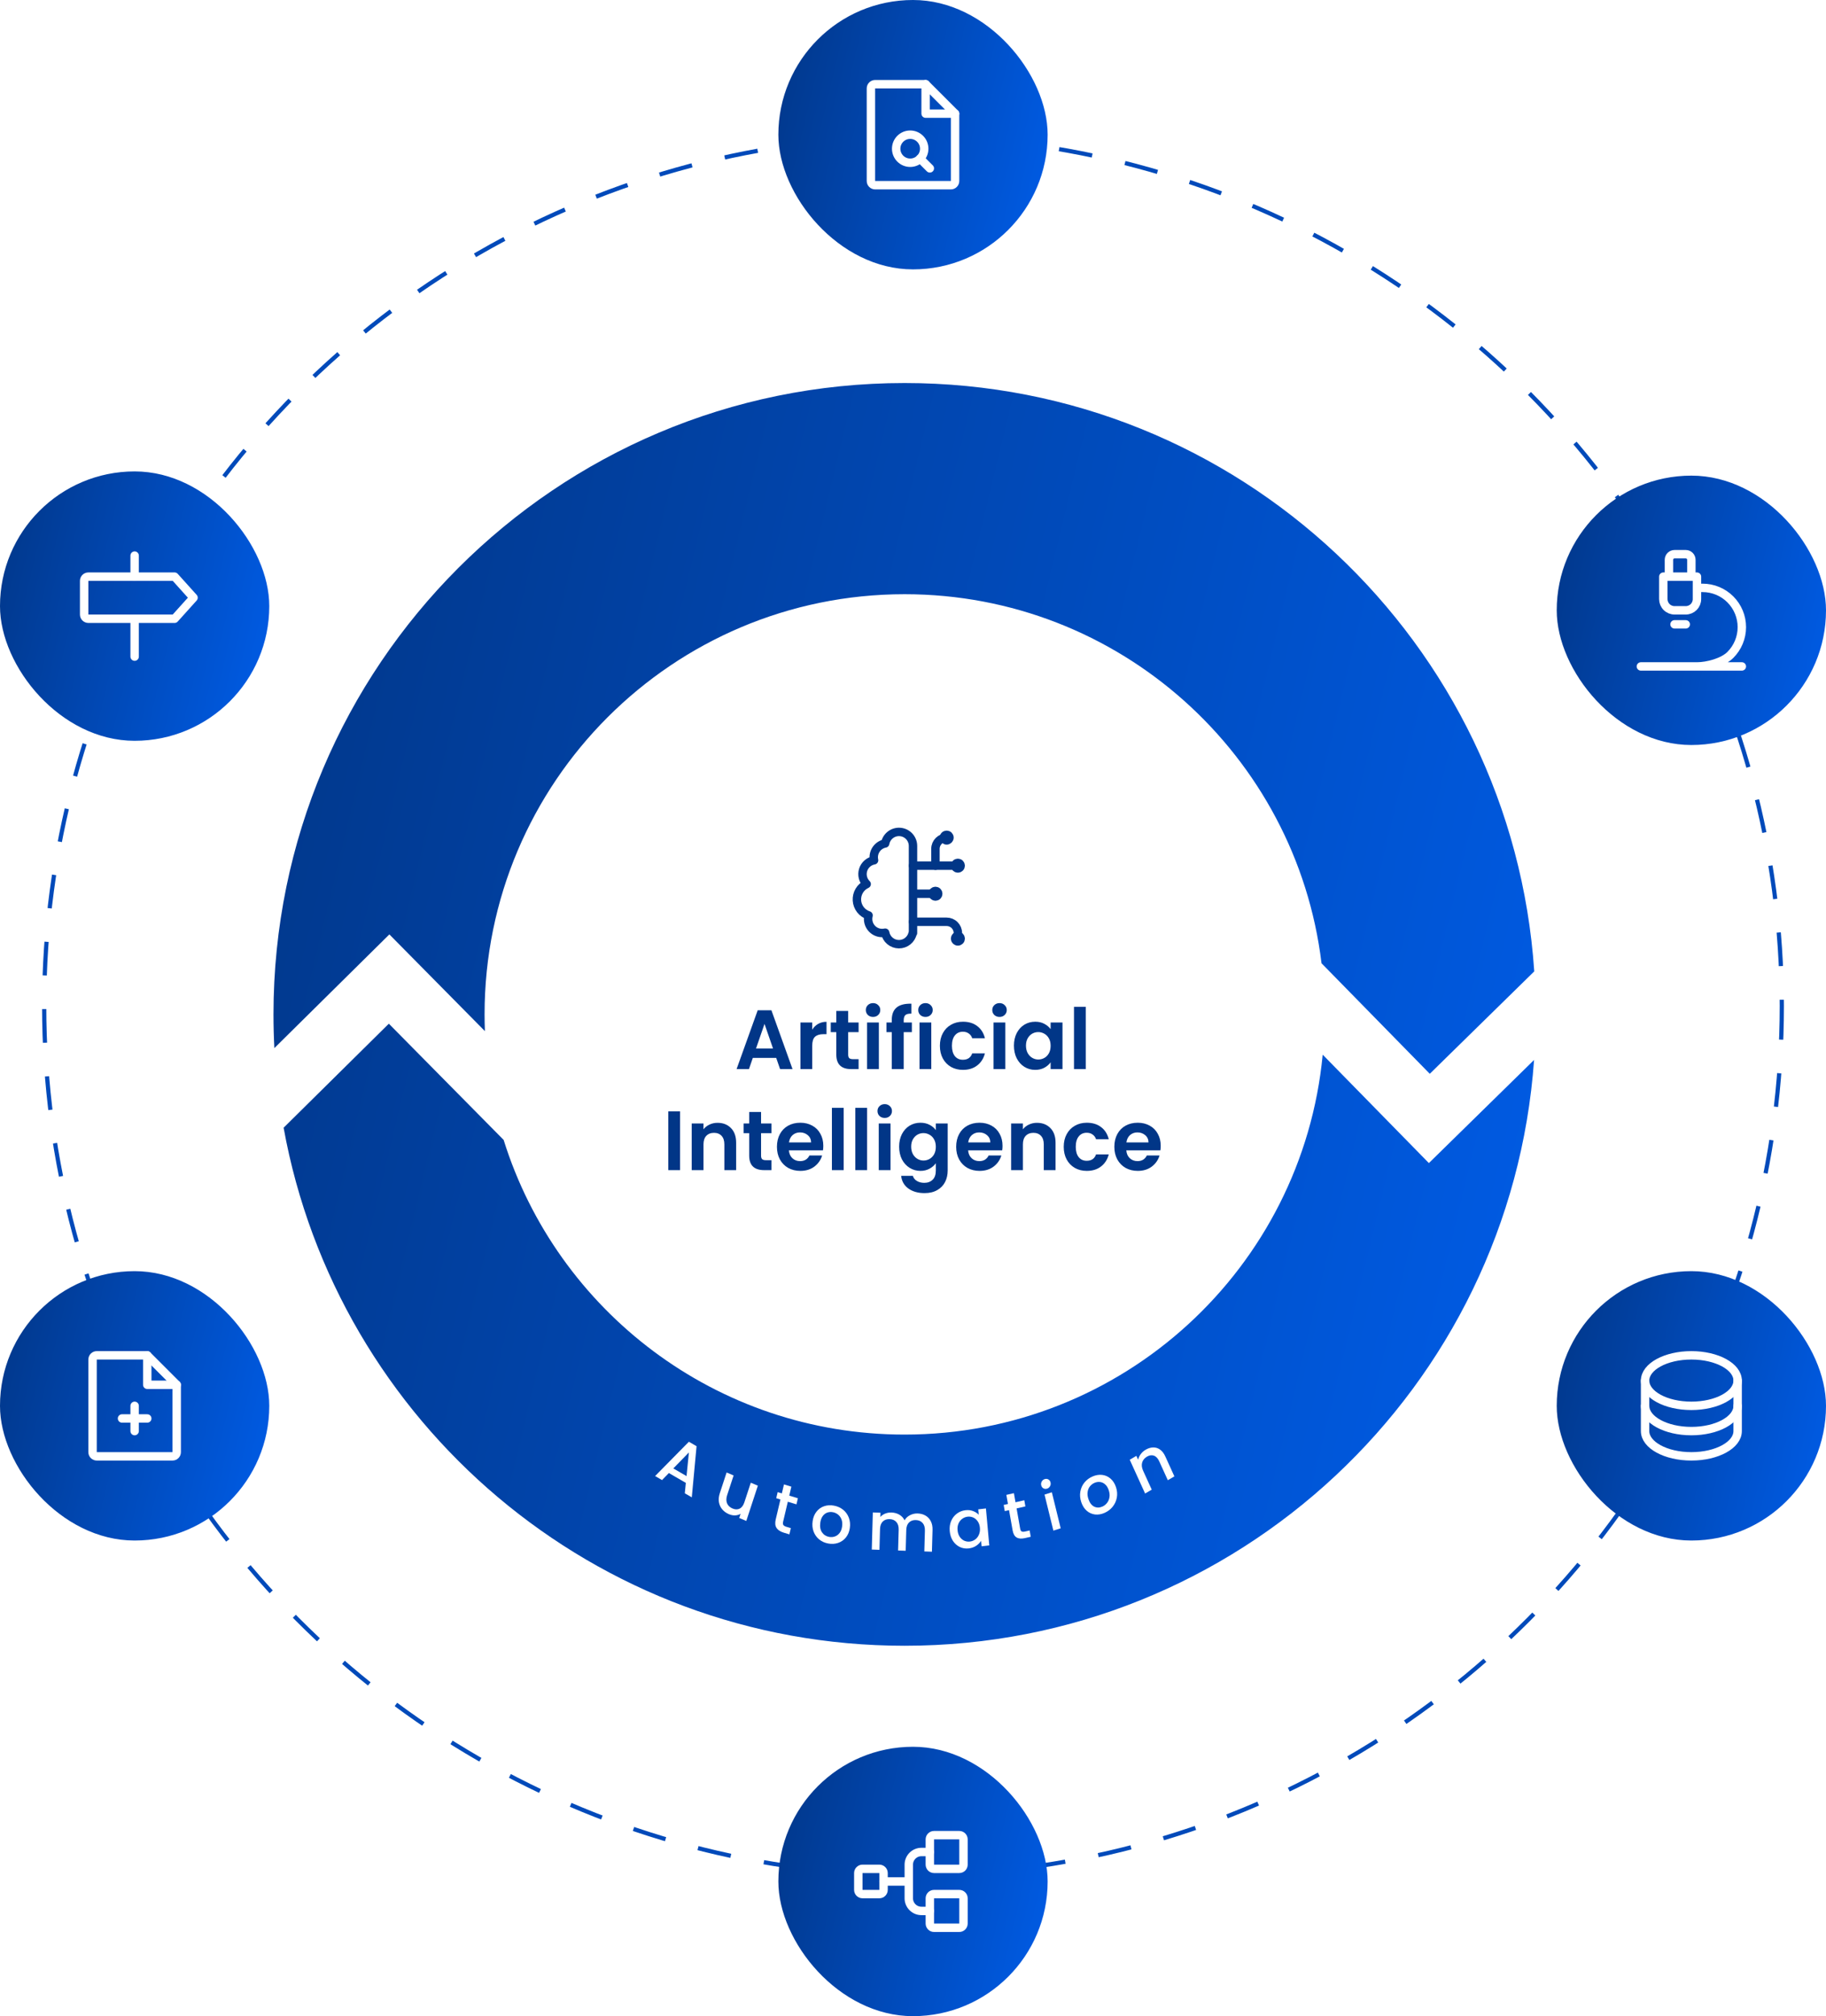 <svg width="434" height="479" viewBox="0 0 434 479" fill="none" xmlns="http://www.w3.org/2000/svg">
<circle cx="217" cy="239" r="206.5" stroke="#004ABA" stroke-dasharray="8 8"/>
<rect x="185" width="64" height="64" rx="32" fill="url(#paint0_linear_16_7254)"/>
<g clip-path="url(#clip0_16_7254)">
<path d="M216.333 38.667C218.174 38.667 219.667 37.174 219.667 35.333C219.667 33.492 218.174 32 216.333 32C214.492 32 213 33.492 213 35.333C213 37.174 214.492 38.667 216.333 38.667Z" stroke="white" stroke-width="2" stroke-linecap="round" stroke-linejoin="round"/>
<path d="M218.667 37.667L221 40" stroke="white" stroke-width="2" stroke-linecap="round" stroke-linejoin="round"/>
<path d="M226 44H208C207.735 44 207.48 43.895 207.293 43.707C207.105 43.52 207 43.265 207 43V21C207 20.735 207.105 20.48 207.293 20.293C207.48 20.105 207.735 20 208 20H220L227 27V43C227 43.265 226.895 43.52 226.707 43.707C226.52 43.895 226.265 44 226 44Z" stroke="white" stroke-width="2" stroke-linecap="round" stroke-linejoin="round"/>
<path d="M220 20V27H227" stroke="white" stroke-width="2" stroke-linecap="round" stroke-linejoin="round"/>
</g>
<rect y="302" width="64" height="64" rx="32" fill="url(#paint1_linear_16_7254)"/>
<g clip-path="url(#clip1_16_7254)">
<path d="M41 346H23C22.735 346 22.48 345.895 22.293 345.707C22.105 345.52 22 345.265 22 345V323C22 322.735 22.105 322.48 22.293 322.293C22.48 322.105 22.735 322 23 322H35L42 329V345C42 345.265 41.895 345.52 41.707 345.707C41.52 345.895 41.265 346 41 346Z" stroke="white" stroke-width="2" stroke-linecap="round" stroke-linejoin="round"/>
<path d="M35 322V329H42" stroke="white" stroke-width="2" stroke-linecap="round" stroke-linejoin="round"/>
<path d="M29 337H35" stroke="white" stroke-width="2" stroke-linecap="round" stroke-linejoin="round"/>
<path d="M32 334V340" stroke="white" stroke-width="2" stroke-linecap="round" stroke-linejoin="round"/>
</g>
<rect x="370" y="302" width="64" height="64" rx="32" fill="url(#paint2_linear_16_7254)"/>
<g clip-path="url(#clip2_16_7254)">
<path d="M402 334C408.075 334 413 331.314 413 328C413 324.686 408.075 322 402 322C395.925 322 391 324.686 391 328C391 331.314 395.925 334 402 334Z" stroke="white" stroke-width="2" stroke-linecap="round" stroke-linejoin="round"/>
<path d="M391 328V334C391 337.314 395.925 340 402 340C408.075 340 413 337.314 413 334V328" stroke="white" stroke-width="2" stroke-linecap="round" stroke-linejoin="round"/>
<path d="M391 334V340C391 343.314 395.925 346 402 346C408.075 346 413 343.314 413 340V334" stroke="white" stroke-width="2" stroke-linecap="round" stroke-linejoin="round"/>
</g>
<rect y="112" width="64" height="64" rx="32" fill="url(#paint3_linear_16_7254)"/>
<g clip-path="url(#clip3_16_7254)">
<path d="M41.5 147H21C20.735 147 20.48 146.895 20.293 146.707C20.105 146.52 20 146.265 20 146V138C20 137.735 20.105 137.48 20.293 137.293C20.48 137.105 20.735 137 21 137H41.5L46 142L41.5 147Z" stroke="white" stroke-width="2" stroke-linecap="round" stroke-linejoin="round"/>
<path d="M32 132V137" stroke="white" stroke-width="2" stroke-linecap="round" stroke-linejoin="round"/>
<path d="M32 147V156" stroke="white" stroke-width="2" stroke-linecap="round" stroke-linejoin="round"/>
</g>
<rect x="370" y="113" width="64" height="64" rx="32" fill="url(#paint4_linear_16_7254)"/>
<path d="M390 158.333H414M403.333 158.333C405.809 158.333 409.516 157.35 411.266 155.6C413.017 153.849 414 151.475 414 149C414 146.525 413.017 144.151 411.266 142.4C409.516 140.65 407.142 139.667 404.667 139.667H403.333M398 148.333H400.667M402 137V133C402 132.646 401.86 132.307 401.609 132.057C401.359 131.807 401.02 131.667 400.667 131.667H398C397.646 131.667 397.307 131.807 397.057 132.057C396.807 132.307 396.667 132.646 396.667 133V137M398 145C397.293 145 396.614 144.719 396.114 144.219C395.614 143.719 395.333 143.041 395.333 142.333V137H403.333V142.333C403.333 143.041 403.052 143.719 402.552 144.219C402.052 144.719 401.374 145 400.667 145H398Z" stroke="white" stroke-width="2" stroke-linecap="round" stroke-linejoin="round"/>
<rect x="185" y="415" width="64" height="64" rx="32" fill="url(#paint5_linear_16_7254)"/>
<g clip-path="url(#clip4_16_7254)">
<path d="M209 444H205C204.448 444 204 444.448 204 445V449C204 449.552 204.448 450 205 450H209C209.552 450 210 449.552 210 449V445C210 444.448 209.552 444 209 444Z" stroke="white" stroke-width="2" stroke-linecap="round" stroke-linejoin="round"/>
<path d="M228 436H222C221.448 436 221 436.448 221 437V443C221 443.552 221.448 444 222 444H228C228.552 444 229 443.552 229 443V437C229 436.448 228.552 436 228 436Z" stroke="white" stroke-width="2" stroke-linecap="round" stroke-linejoin="round"/>
<path d="M228 450H222C221.448 450 221 450.448 221 451V457C221 457.552 221.448 458 222 458H228C228.552 458 229 457.552 229 457V451C229 450.448 228.552 450 228 450Z" stroke="white" stroke-width="2" stroke-linecap="round" stroke-linejoin="round"/>
<path d="M210 447H216" stroke="white" stroke-width="2" stroke-linecap="round" stroke-linejoin="round"/>
<path d="M221 454H219C218.204 454 217.441 453.684 216.879 453.121C216.316 452.559 216 451.796 216 451V443C216 442.204 216.316 441.441 216.879 440.879C217.441 440.316 218.204 440 219 440H221" stroke="white" stroke-width="2" stroke-linecap="round" stroke-linejoin="round"/>
</g>
<g filter="url(#filter0_i_16_7254)">
<path fill-rule="evenodd" clip-rule="evenodd" d="M341.828 253.113L366.657 228.782C361.405 150.705 296.409 89 217 89C134.157 89 67 156.157 67 239C67 241.686 67.071 244.356 67.21 247.008L83.874 230.541L94.543 219.997L117.25 242.974C117.198 241.656 117.172 240.331 117.172 239C117.172 183.866 161.866 139.172 217 139.172C268.022 139.172 310.104 177.449 316.097 226.854L341.828 253.113ZM121.702 268.82L94.418 241.21L69.409 265.923C82.094 335.917 143.348 389 217 389C296.203 389 361.068 327.615 366.615 249.825L341.613 274.325L331.114 263.611L316.375 248.57C311.558 299.214 268.905 338.828 217 338.828C172.253 338.828 134.383 309.388 121.702 268.82Z" fill="url(#paint6_linear_16_7254)"/>
</g>
<path d="M163.006 352.304L158.979 349.967L157.352 351.636L155.706 350.681L163.731 342.53L165.557 343.59L164.424 355.74L162.763 354.777L163.006 352.304ZM163.175 350.691L163.736 345.072L160.033 348.868L163.175 350.691Z" fill="white"/>
<path d="M180.127 352.971L177.377 361.347L175.697 360.637L176.021 359.649C175.643 359.882 175.204 360.008 174.705 360.028C174.219 360.042 173.736 359.948 173.254 359.744C172.616 359.475 172.086 359.095 171.665 358.605C171.253 358.12 170.988 357.547 170.87 356.885C170.761 356.228 170.832 355.519 171.081 354.759L172.698 349.833L174.364 350.537L172.832 355.204C172.586 355.954 172.578 356.608 172.808 357.167C173.042 357.716 173.473 358.123 174.102 358.389C174.731 358.654 175.292 358.666 175.786 358.425C176.292 358.177 176.668 357.678 176.915 356.928L178.447 352.261L180.127 352.971Z" fill="white"/>
<path d="M187.249 356.783L186.13 361.533C186.054 361.854 186.07 362.11 186.179 362.298C186.3 362.48 186.54 362.625 186.897 362.733L187.969 363.058L187.62 364.537L186.242 364.12C185.456 363.881 184.898 363.512 184.567 363.011C184.237 362.511 184.171 361.84 184.369 360.999L185.488 356.249L184.493 355.947L184.834 354.499L185.829 354.801L186.332 352.667L188.093 353.201L187.59 355.334L189.642 355.956L189.301 357.405L187.249 356.783Z" fill="white"/>
<path d="M196.822 366.703C196.004 366.548 195.293 366.223 194.687 365.728C194.083 365.223 193.642 364.597 193.365 363.85C193.089 363.092 193.017 362.265 193.149 361.368C193.28 360.482 193.59 359.732 194.079 359.12C194.568 358.508 195.175 358.081 195.9 357.839C196.625 357.597 197.402 357.554 198.23 357.712C199.058 357.869 199.78 358.196 200.396 358.693C201.012 359.189 201.463 359.817 201.75 360.577C202.036 361.336 202.114 362.159 201.983 363.046C201.852 363.932 201.537 364.681 201.038 365.291C200.538 365.901 199.915 366.33 199.167 366.579C198.431 366.819 197.65 366.86 196.822 366.703ZM197.053 365.136C197.514 365.224 197.96 365.195 198.391 365.049C198.832 364.905 199.212 364.635 199.529 364.239C199.845 363.844 200.051 363.33 200.144 362.697C200.238 362.063 200.196 361.508 200.019 361.029C199.843 360.54 199.572 360.147 199.207 359.85C198.841 359.553 198.428 359.36 197.967 359.273C197.506 359.185 197.06 359.214 196.629 359.36C196.209 359.508 195.85 359.782 195.554 360.181C195.26 360.57 195.066 361.081 194.973 361.714C194.834 362.654 194.962 363.427 195.357 364.033C195.765 364.631 196.33 364.999 197.053 365.136Z" fill="white"/>
<path d="M218.119 359.57C218.812 359.594 219.426 359.761 219.962 360.068C220.508 360.376 220.928 360.818 221.221 361.394C221.525 361.971 221.666 362.659 221.644 363.459L221.498 368.657L219.691 368.592L219.829 363.666C219.851 362.877 219.671 362.267 219.288 361.837C218.906 361.396 218.373 361.164 217.691 361.139C217.009 361.114 216.459 361.308 216.042 361.72C215.636 362.122 215.422 362.717 215.4 363.506L215.262 368.432L213.455 368.367L213.593 363.441C213.615 362.652 213.435 362.042 213.052 361.612C212.67 361.172 212.137 360.939 211.455 360.914C210.773 360.89 210.223 361.083 209.806 361.495C209.4 361.897 209.186 362.492 209.164 363.281L209.026 368.207L207.203 368.142L207.45 359.329L209.273 359.395L209.245 360.402C209.553 360.051 209.94 359.782 210.404 359.596C210.868 359.41 211.361 359.326 211.883 359.345C212.587 359.37 213.212 359.542 213.757 359.861C214.303 360.179 214.718 360.626 215 361.202C215.282 360.679 215.709 360.272 216.283 359.984C216.857 359.684 217.469 359.546 218.119 359.57Z" fill="white"/>
<path d="M225.732 363.776C225.653 362.894 225.762 362.092 226.061 361.371C226.37 360.647 226.82 360.064 227.412 359.619C228.013 359.162 228.695 358.89 229.457 358.801C230.146 358.721 230.757 358.789 231.291 359.006C231.834 359.211 232.278 359.498 232.621 359.866L232.506 358.591L234.334 358.378L235.129 367.158L233.301 367.371L233.183 366.064C232.913 366.514 232.526 366.908 232.021 367.246C231.516 367.584 230.925 367.793 230.247 367.872C229.495 367.959 228.789 367.848 228.129 367.539C227.468 367.218 226.921 366.735 226.488 366.087C226.064 365.428 225.812 364.658 225.732 363.776ZM232.903 362.973C232.848 362.367 232.673 361.856 232.378 361.44C232.094 361.022 231.74 360.72 231.317 360.533C230.893 360.346 230.448 360.28 229.982 360.334C229.516 360.388 229.092 360.556 228.71 360.836C228.328 361.106 228.03 361.479 227.816 361.955C227.612 362.419 227.537 362.954 227.592 363.559C227.647 364.165 227.817 364.682 228.102 365.11C228.397 365.537 228.757 365.85 229.182 366.047C229.617 366.233 230.062 366.299 230.517 366.246C230.983 366.192 231.407 366.024 231.789 365.743C232.17 365.463 232.462 365.085 232.666 364.611C232.879 364.124 232.958 363.578 232.903 362.973Z" fill="white"/>
<path d="M241.621 358.37L242.469 363.176C242.527 363.501 242.641 363.721 242.813 363.835C242.993 363.936 243.265 363.945 243.629 363.863L244.721 363.615L244.986 365.111L243.581 365.43C242.78 365.612 242.133 365.563 241.64 365.281C241.147 365 240.825 364.434 240.675 363.583L239.826 358.778L238.812 359.008L238.553 357.543L239.568 357.312L239.187 355.154L240.981 354.746L241.362 356.905L243.453 356.43L243.711 357.895L241.621 358.37Z" fill="white"/>
<path d="M248.868 353.671C248.552 353.77 248.261 353.745 247.994 353.595C247.727 353.445 247.554 353.209 247.475 352.888C247.396 352.567 247.437 352.264 247.597 351.979C247.757 351.694 247.995 351.502 248.31 351.402C248.615 351.306 248.901 351.332 249.168 351.482C249.436 351.632 249.608 351.868 249.687 352.189C249.766 352.51 249.726 352.813 249.565 353.098C249.405 353.383 249.173 353.574 248.868 353.671ZM250.001 354.535L252.104 363.096L250.365 363.646L248.261 355.084L250.001 354.535Z" fill="white"/>
<path d="M262.492 359.446C261.728 359.776 260.979 359.897 260.243 359.809C259.504 359.711 258.849 359.415 258.28 358.92C257.707 358.414 257.276 357.732 256.988 356.872C256.703 356.023 256.631 355.191 256.773 354.378C256.915 353.564 257.24 352.845 257.748 352.22C258.256 351.596 258.897 351.117 259.671 350.783C260.444 350.449 261.204 350.324 261.95 350.407C262.695 350.491 263.359 350.783 263.942 351.284C264.525 351.785 264.959 352.46 265.244 353.31C265.529 354.159 265.595 354.993 265.444 355.811C265.292 356.629 264.954 357.359 264.43 358.002C263.912 358.631 263.266 359.112 262.492 359.446ZM261.989 357.944C262.42 357.758 262.785 357.479 263.086 357.106C263.397 356.729 263.599 356.277 263.691 355.751C263.784 355.225 263.729 354.658 263.525 354.051C263.321 353.445 263.038 352.983 262.673 352.665C262.305 352.338 261.9 352.148 261.457 352.096C261.013 352.044 260.576 352.111 260.145 352.297C259.714 352.483 259.348 352.763 259.047 353.136C258.756 353.504 258.574 353.948 258.501 354.465C258.425 354.973 258.488 355.53 258.692 356.137C258.994 357.037 259.448 357.64 260.055 357.945C260.668 358.236 261.313 358.236 261.989 357.944Z" fill="white"/>
<path d="M272.294 344.429C272.893 344.079 273.486 343.898 274.075 343.885C274.673 343.867 275.223 344.037 275.724 344.395C276.225 344.754 276.641 345.297 276.972 346.025L279.126 350.758L277.566 351.671L275.525 347.186C275.198 346.467 274.778 346.019 274.265 345.839C273.748 345.65 273.194 345.728 272.605 346.073C272.016 346.418 271.635 346.887 271.462 347.48C271.294 348.058 271.373 348.707 271.7 349.425L273.741 353.91L272.167 354.832L268.515 346.808L270.09 345.886L270.507 346.804C270.615 346.323 270.824 345.874 271.136 345.458C271.457 345.036 271.843 344.693 272.294 344.429Z" fill="white"/>
<path d="M222.333 205.667V201.667C222.333 200.2 223.533 199 225 199M217 212.333H222.333M217 201C217.005 200.166 216.697 199.36 216.137 198.742C215.577 198.124 214.805 197.738 213.975 197.661C213.144 197.584 212.315 197.821 211.65 198.326C210.986 198.831 210.535 199.566 210.387 200.387C209.947 200.469 209.529 200.639 209.156 200.886C208.784 201.134 208.465 201.454 208.218 201.827C207.972 202.2 207.803 202.619 207.722 203.059C207.641 203.499 207.65 203.95 207.747 204.387C207.145 204.494 206.584 204.764 206.126 205.168C205.667 205.572 205.328 206.094 205.147 206.678C204.965 207.261 204.947 207.884 205.095 208.477C205.244 209.07 205.552 209.61 205.987 210.04C205.255 210.378 204.643 210.928 204.23 211.62C203.817 212.311 203.622 213.111 203.671 213.915C203.72 214.719 204.01 215.489 204.504 216.125C204.999 216.762 205.673 217.234 206.44 217.48C206.294 218.033 206.292 218.615 206.435 219.169C206.579 219.723 206.863 220.23 207.259 220.643C207.655 221.055 208.151 221.359 208.699 221.524C209.247 221.689 209.828 221.711 210.387 221.587C210.525 222.349 210.925 223.04 211.517 223.539C212.11 224.039 212.858 224.317 213.632 224.324C214.407 224.332 215.161 224.07 215.763 223.583C216.366 223.095 216.779 222.413 216.933 221.653L217 221.667V201Z" stroke="#013687" stroke-width="2" stroke-linecap="round" stroke-linejoin="round"/>
<path d="M217 219H225C225.707 219 226.386 219.281 226.886 219.781C227.386 220.281 227.667 220.959 227.667 221.667V223M217 205.667H227.667M228.333 205.667C228.333 205.843 228.263 206.013 228.138 206.138C228.013 206.263 227.843 206.333 227.667 206.333C227.49 206.333 227.32 206.263 227.195 206.138C227.07 206.013 227 205.843 227 205.667C227 205.49 227.07 205.32 227.195 205.195C227.32 205.07 227.49 205 227.667 205C227.843 205 228.013 205.07 228.138 205.195C228.263 205.32 228.333 205.49 228.333 205.667ZM223 212.333C223 212.51 222.93 212.68 222.805 212.805C222.68 212.93 222.51 213 222.333 213C222.157 213 221.987 212.93 221.862 212.805C221.737 212.68 221.667 212.51 221.667 212.333C221.667 212.157 221.737 211.987 221.862 211.862C221.987 211.737 222.157 211.667 222.333 211.667C222.51 211.667 222.68 211.737 222.805 211.862C222.93 211.987 223 212.157 223 212.333Z" stroke="#013687" stroke-width="2" stroke-linecap="round" stroke-linejoin="round"/>
<path d="M228.333 223C228.333 223.177 228.263 223.346 228.138 223.471C228.013 223.596 227.844 223.667 227.667 223.667C227.49 223.667 227.32 223.596 227.195 223.471C227.07 223.346 227 223.177 227 223C227 222.823 227.07 222.654 227.195 222.529C227.32 222.404 227.49 222.333 227.667 222.333C227.844 222.333 228.013 222.404 228.138 222.529C228.263 222.654 228.333 222.823 228.333 223ZM225.667 199C225.667 199.177 225.596 199.346 225.471 199.471C225.346 199.596 225.177 199.667 225 199.667C224.823 199.667 224.654 199.596 224.529 199.471C224.404 199.346 224.333 199.177 224.333 199C224.333 198.823 224.404 198.654 224.529 198.529C224.654 198.404 224.823 198.333 225 198.333C225.177 198.333 225.346 198.404 225.471 198.529C225.596 198.654 225.667 198.823 225.667 199Z" stroke="#013687" stroke-width="2" stroke-linecap="round" stroke-linejoin="round"/>
<path d="M184.489 251.34H178.929L178.009 254H175.069L180.089 240.02H183.349L188.369 254H185.409L184.489 251.34ZM183.729 249.1L181.709 243.26L179.689 249.1H183.729ZM193.045 244.64C193.405 244.053 193.872 243.593 194.445 243.26C195.032 242.927 195.699 242.76 196.445 242.76V245.7H195.705C194.825 245.7 194.159 245.907 193.705 246.32C193.265 246.733 193.045 247.453 193.045 248.48V254H190.245V242.92H193.045V244.64ZM201.591 245.22V250.58C201.591 250.953 201.678 251.227 201.851 251.4C202.038 251.56 202.345 251.64 202.771 251.64H204.071V254H202.311C199.951 254 198.771 252.853 198.771 250.56V245.22H197.451V242.92H198.771V240.18H201.591V242.92H204.071V245.22H201.591ZM207.505 241.6C207.012 241.6 206.598 241.447 206.265 241.14C205.945 240.82 205.785 240.427 205.785 239.96C205.785 239.493 205.945 239.107 206.265 238.8C206.598 238.48 207.012 238.32 207.505 238.32C207.998 238.32 208.405 238.48 208.725 238.8C209.058 239.107 209.225 239.493 209.225 239.96C209.225 240.427 209.058 240.82 208.725 241.14C208.405 241.447 207.998 241.6 207.505 241.6ZM208.885 242.92V254H206.085V242.92H208.885ZM216.731 245.22H214.791V254H211.951V245.22H210.691V242.92H211.951V242.36C211.951 241 212.338 240 213.111 239.36C213.885 238.72 215.051 238.42 216.611 238.46V240.82C215.931 240.807 215.458 240.92 215.191 241.16C214.925 241.4 214.791 241.833 214.791 242.46V242.92H216.731V245.22ZM219.966 241.6C219.473 241.6 219.059 241.447 218.726 241.14C218.406 240.82 218.246 240.427 218.246 239.96C218.246 239.493 218.406 239.107 218.726 238.8C219.059 238.48 219.473 238.32 219.966 238.32C220.459 238.32 220.866 238.48 221.186 238.8C221.519 239.107 221.686 239.493 221.686 239.96C221.686 240.427 221.519 240.82 221.186 241.14C220.866 241.447 220.459 241.6 219.966 241.6ZM221.346 242.92V254H218.546V242.92H221.346ZM223.392 248.46C223.392 247.313 223.626 246.313 224.092 245.46C224.559 244.593 225.206 243.927 226.032 243.46C226.859 242.98 227.806 242.74 228.872 242.74C230.246 242.74 231.379 243.087 232.272 243.78C233.179 244.46 233.786 245.42 234.092 246.66H231.072C230.912 246.18 230.639 245.807 230.252 245.54C229.879 245.26 229.412 245.12 228.852 245.12C228.052 245.12 227.419 245.413 226.952 246C226.486 246.573 226.252 247.393 226.252 248.46C226.252 249.513 226.486 250.333 226.952 250.92C227.419 251.493 228.052 251.78 228.852 251.78C229.986 251.78 230.726 251.273 231.072 250.26H234.092C233.786 251.46 233.179 252.413 232.272 253.12C231.366 253.827 230.232 254.18 228.872 254.18C227.806 254.18 226.859 253.947 226.032 253.48C225.206 253 224.559 252.333 224.092 251.48C223.626 250.613 223.392 249.607 223.392 248.46ZM237.564 241.6C237.07 241.6 236.657 241.447 236.324 241.14C236.004 240.82 235.844 240.427 235.844 239.96C235.844 239.493 236.004 239.107 236.324 238.8C236.657 238.48 237.07 238.32 237.564 238.32C238.057 238.32 238.464 238.48 238.784 238.8C239.117 239.107 239.284 239.493 239.284 239.96C239.284 240.427 239.117 240.82 238.784 241.14C238.464 241.447 238.057 241.6 237.564 241.6ZM238.944 242.92V254H236.144V242.92H238.944ZM240.99 248.42C240.99 247.3 241.21 246.307 241.65 245.44C242.103 244.573 242.71 243.907 243.47 243.44C244.243 242.973 245.103 242.74 246.05 242.74C246.877 242.74 247.597 242.907 248.21 243.24C248.837 243.573 249.337 243.993 249.71 244.5V242.92H252.53V254H249.71V252.38C249.35 252.9 248.85 253.333 248.21 253.68C247.583 254.013 246.857 254.18 246.03 254.18C245.097 254.18 244.243 253.94 243.47 253.46C242.71 252.98 242.103 252.307 241.65 251.44C241.21 250.56 240.99 249.553 240.99 248.42ZM249.71 248.46C249.71 247.78 249.577 247.2 249.31 246.72C249.043 246.227 248.683 245.853 248.23 245.6C247.777 245.333 247.29 245.2 246.77 245.2C246.25 245.2 245.77 245.327 245.33 245.58C244.89 245.833 244.53 246.207 244.25 246.7C243.983 247.18 243.85 247.753 243.85 248.42C243.85 249.087 243.983 249.673 244.25 250.18C244.53 250.673 244.89 251.053 245.33 251.32C245.783 251.587 246.263 251.72 246.77 251.72C247.29 251.72 247.777 251.593 248.23 251.34C248.683 251.073 249.043 250.7 249.31 250.22C249.577 249.727 249.71 249.14 249.71 248.46ZM258.065 239.2V254H255.265V239.2H258.065ZM161.639 264.04V278H158.839V264.04H161.639ZM170.545 266.76C171.865 266.76 172.932 267.18 173.745 268.02C174.559 268.847 174.965 270.007 174.965 271.5V278H172.165V271.88C172.165 271 171.945 270.327 171.505 269.86C171.065 269.38 170.465 269.14 169.705 269.14C168.932 269.14 168.319 269.38 167.865 269.86C167.425 270.327 167.205 271 167.205 271.88V278H164.405V266.92H167.205V268.3C167.579 267.82 168.052 267.447 168.625 267.18C169.212 266.9 169.852 266.76 170.545 266.76ZM180.888 269.22V274.58C180.888 274.953 180.975 275.227 181.148 275.4C181.335 275.56 181.641 275.64 182.068 275.64H183.368V278H181.608C179.248 278 178.068 276.853 178.068 274.56V269.22H176.748V266.92H178.068V264.18H180.888V266.92H183.368V269.22H180.888ZM195.682 272.22C195.682 272.62 195.655 272.98 195.602 273.3H187.502C187.569 274.1 187.849 274.727 188.342 275.18C188.835 275.633 189.442 275.86 190.162 275.86C191.202 275.86 191.942 275.413 192.382 274.52H195.402C195.082 275.587 194.469 276.467 193.562 277.16C192.655 277.84 191.542 278.18 190.222 278.18C189.155 278.18 188.195 277.947 187.342 277.48C186.502 277 185.842 276.327 185.362 275.46C184.895 274.593 184.662 273.593 184.662 272.46C184.662 271.313 184.895 270.307 185.362 269.44C185.829 268.573 186.482 267.907 187.322 267.44C188.162 266.973 189.129 266.74 190.222 266.74C191.275 266.74 192.215 266.967 193.042 267.42C193.882 267.873 194.529 268.52 194.982 269.36C195.449 270.187 195.682 271.14 195.682 272.22ZM192.782 271.42C192.769 270.7 192.509 270.127 192.002 269.7C191.495 269.26 190.875 269.04 190.142 269.04C189.449 269.04 188.862 269.253 188.382 269.68C187.915 270.093 187.629 270.673 187.522 271.42H192.782ZM200.526 263.2V278H197.726V263.2H200.526ZM206.092 263.2V278H203.292V263.2H206.092ZM210.279 265.6C209.785 265.6 209.372 265.447 209.039 265.14C208.719 264.82 208.559 264.427 208.559 263.96C208.559 263.493 208.719 263.107 209.039 262.8C209.372 262.48 209.785 262.32 210.279 262.32C210.772 262.32 211.179 262.48 211.499 262.8C211.832 263.107 211.999 263.493 211.999 263.96C211.999 264.427 211.832 264.82 211.499 265.14C211.179 265.447 210.772 265.6 210.279 265.6ZM211.659 266.92V278H208.859V266.92H211.659ZM218.765 266.74C219.592 266.74 220.318 266.907 220.945 267.24C221.572 267.56 222.065 267.98 222.425 268.5V266.92H225.245V278.08C225.245 279.107 225.038 280.02 224.625 280.82C224.212 281.633 223.592 282.273 222.765 282.74C221.938 283.22 220.938 283.46 219.765 283.46C218.192 283.46 216.898 283.093 215.885 282.36C214.885 281.627 214.318 280.627 214.185 279.36H216.965C217.112 279.867 217.425 280.267 217.905 280.56C218.398 280.867 218.992 281.02 219.685 281.02C220.498 281.02 221.158 280.773 221.665 280.28C222.172 279.8 222.425 279.067 222.425 278.08V276.36C222.065 276.88 221.565 277.313 220.925 277.66C220.298 278.007 219.578 278.18 218.765 278.18C217.832 278.18 216.978 277.94 216.205 277.46C215.432 276.98 214.818 276.307 214.365 275.44C213.925 274.56 213.705 273.553 213.705 272.42C213.705 271.3 213.925 270.307 214.365 269.44C214.818 268.573 215.425 267.907 216.185 267.44C216.958 266.973 217.818 266.74 218.765 266.74ZM222.425 272.46C222.425 271.78 222.292 271.2 222.025 270.72C221.758 270.227 221.398 269.853 220.945 269.6C220.492 269.333 220.005 269.2 219.485 269.2C218.965 269.2 218.485 269.327 218.045 269.58C217.605 269.833 217.245 270.207 216.965 270.7C216.698 271.18 216.565 271.753 216.565 272.42C216.565 273.087 216.698 273.673 216.965 274.18C217.245 274.673 217.605 275.053 218.045 275.32C218.498 275.587 218.978 275.72 219.485 275.72C220.005 275.72 220.492 275.593 220.945 275.34C221.398 275.073 221.758 274.7 222.025 274.22C222.292 273.727 222.425 273.14 222.425 272.46ZM238.28 272.22C238.28 272.62 238.253 272.98 238.2 273.3H230.1C230.166 274.1 230.446 274.727 230.94 275.18C231.433 275.633 232.04 275.86 232.76 275.86C233.8 275.86 234.54 275.413 234.98 274.52H238C237.68 275.587 237.066 276.467 236.16 277.16C235.253 277.84 234.14 278.18 232.82 278.18C231.753 278.18 230.793 277.947 229.94 277.48C229.1 277 228.44 276.327 227.96 275.46C227.493 274.593 227.26 273.593 227.26 272.46C227.26 271.313 227.493 270.307 227.96 269.44C228.426 268.573 229.08 267.907 229.92 267.44C230.76 266.973 231.726 266.74 232.82 266.74C233.873 266.74 234.813 266.967 235.64 267.42C236.48 267.873 237.126 268.52 237.58 269.36C238.046 270.187 238.28 271.14 238.28 272.22ZM235.38 271.42C235.366 270.7 235.106 270.127 234.6 269.7C234.093 269.26 233.473 269.04 232.74 269.04C232.046 269.04 231.46 269.253 230.98 269.68C230.513 270.093 230.226 270.673 230.12 271.42H235.38ZM246.463 266.76C247.783 266.76 248.85 267.18 249.663 268.02C250.477 268.847 250.883 270.007 250.883 271.5V278H248.083V271.88C248.083 271 247.863 270.327 247.423 269.86C246.983 269.38 246.383 269.14 245.623 269.14C244.85 269.14 244.237 269.38 243.783 269.86C243.343 270.327 243.123 271 243.123 271.88V278H240.323V266.92H243.123V268.3C243.497 267.82 243.97 267.447 244.543 267.18C245.13 266.9 245.77 266.76 246.463 266.76ZM252.826 272.46C252.826 271.313 253.059 270.313 253.526 269.46C253.993 268.593 254.639 267.927 255.466 267.46C256.293 266.98 257.239 266.74 258.306 266.74C259.679 266.74 260.813 267.087 261.706 267.78C262.613 268.46 263.219 269.42 263.526 270.66H260.506C260.346 270.18 260.073 269.807 259.686 269.54C259.313 269.26 258.846 269.12 258.286 269.12C257.486 269.12 256.853 269.413 256.386 270C255.919 270.573 255.686 271.393 255.686 272.46C255.686 273.513 255.919 274.333 256.386 274.92C256.853 275.493 257.486 275.78 258.286 275.78C259.419 275.78 260.159 275.273 260.506 274.26H263.526C263.219 275.46 262.613 276.413 261.706 277.12C260.799 277.827 259.666 278.18 258.306 278.18C257.239 278.18 256.293 277.947 255.466 277.48C254.639 277 253.993 276.333 253.526 275.48C253.059 274.613 252.826 273.607 252.826 272.46ZM275.877 272.22C275.877 272.62 275.851 272.98 275.797 273.3H267.697C267.764 274.1 268.044 274.727 268.537 275.18C269.031 275.633 269.637 275.86 270.357 275.86C271.397 275.86 272.137 275.413 272.577 274.52H275.597C275.277 275.587 274.664 276.467 273.757 277.16C272.851 277.84 271.737 278.18 270.417 278.18C269.351 278.18 268.391 277.947 267.537 277.48C266.697 277 266.037 276.327 265.557 275.46C265.091 274.593 264.857 273.593 264.857 272.46C264.857 271.313 265.091 270.307 265.557 269.44C266.024 268.573 266.677 267.907 267.517 267.44C268.357 266.973 269.324 266.74 270.417 266.74C271.471 266.74 272.411 266.967 273.237 267.42C274.077 267.873 274.724 268.52 275.177 269.36C275.644 270.187 275.877 271.14 275.877 272.22ZM272.977 271.42C272.964 270.7 272.704 270.127 272.197 269.7C271.691 269.26 271.071 269.04 270.337 269.04C269.644 269.04 269.057 269.253 268.577 269.68C268.111 270.093 267.824 270.673 267.717 271.42H272.977Z" fill="#013687"/>
<defs>
<filter id="filter0_i_16_7254" x="65" y="89" width="301.657" height="302" filterUnits="userSpaceOnUse" color-interpolation-filters="sRGB">
<feFlood flood-opacity="0" result="BackgroundImageFix"/>
<feBlend mode="normal" in="SourceGraphic" in2="BackgroundImageFix" result="shape"/>
<feColorMatrix in="SourceAlpha" type="matrix" values="0 0 0 0 0 0 0 0 0 0 0 0 0 0 0 0 0 0 127 0" result="hardAlpha"/>
<feOffset dx="-2" dy="2"/>
<feGaussianBlur stdDeviation="2.5"/>
<feComposite in2="hardAlpha" operator="arithmetic" k2="-1" k3="1"/>
<feColorMatrix type="matrix" values="0 0 0 0 0 0 0 0 0 0.138 0 0 0 0 0.346 0 0 0 0.4 0"/>
<feBlend mode="normal" in2="shape" result="effect1_innerShadow_16_7254"/>
</filter>
<linearGradient id="paint0_linear_16_7254" x1="185" y1="0" x2="260.084" y2="18.15" gradientUnits="userSpaceOnUse">
<stop stop-color="#013687"/>
<stop offset="1" stop-color="#005DE9"/>
</linearGradient>
<linearGradient id="paint1_linear_16_7254" x1="0" y1="302" x2="75.084" y2="320.15" gradientUnits="userSpaceOnUse">
<stop stop-color="#013687"/>
<stop offset="1" stop-color="#005DE9"/>
</linearGradient>
<linearGradient id="paint2_linear_16_7254" x1="370" y1="302" x2="445.084" y2="320.15" gradientUnits="userSpaceOnUse">
<stop stop-color="#013687"/>
<stop offset="1" stop-color="#005DE9"/>
</linearGradient>
<linearGradient id="paint3_linear_16_7254" x1="0" y1="112" x2="75.084" y2="130.15" gradientUnits="userSpaceOnUse">
<stop stop-color="#013687"/>
<stop offset="1" stop-color="#005DE9"/>
</linearGradient>
<linearGradient id="paint4_linear_16_7254" x1="370" y1="113" x2="445.084" y2="131.15" gradientUnits="userSpaceOnUse">
<stop stop-color="#013687"/>
<stop offset="1" stop-color="#005DE9"/>
</linearGradient>
<linearGradient id="paint5_linear_16_7254" x1="185" y1="415" x2="260.084" y2="433.15" gradientUnits="userSpaceOnUse">
<stop stop-color="#013687"/>
<stop offset="1" stop-color="#005DE9"/>
</linearGradient>
<linearGradient id="paint6_linear_16_7254" x1="67" y1="89" x2="418.596" y2="173.896" gradientUnits="userSpaceOnUse">
<stop stop-color="#013687"/>
<stop offset="1" stop-color="#005DE9"/>
</linearGradient>
<clipPath id="clip0_16_7254">
<rect width="32" height="32" fill="white" transform="translate(201 16)"/>
</clipPath>
<clipPath id="clip1_16_7254">
<rect width="32" height="32" fill="white" transform="translate(16 318)"/>
</clipPath>
<clipPath id="clip2_16_7254">
<rect width="32" height="32" fill="white" transform="translate(386 318)"/>
</clipPath>
<clipPath id="clip3_16_7254">
<rect width="32" height="32" fill="white" transform="translate(16 128)"/>
</clipPath>
<clipPath id="clip4_16_7254">
<rect width="32" height="32" fill="white" transform="translate(201 431)"/>
</clipPath>
</defs>
</svg>
